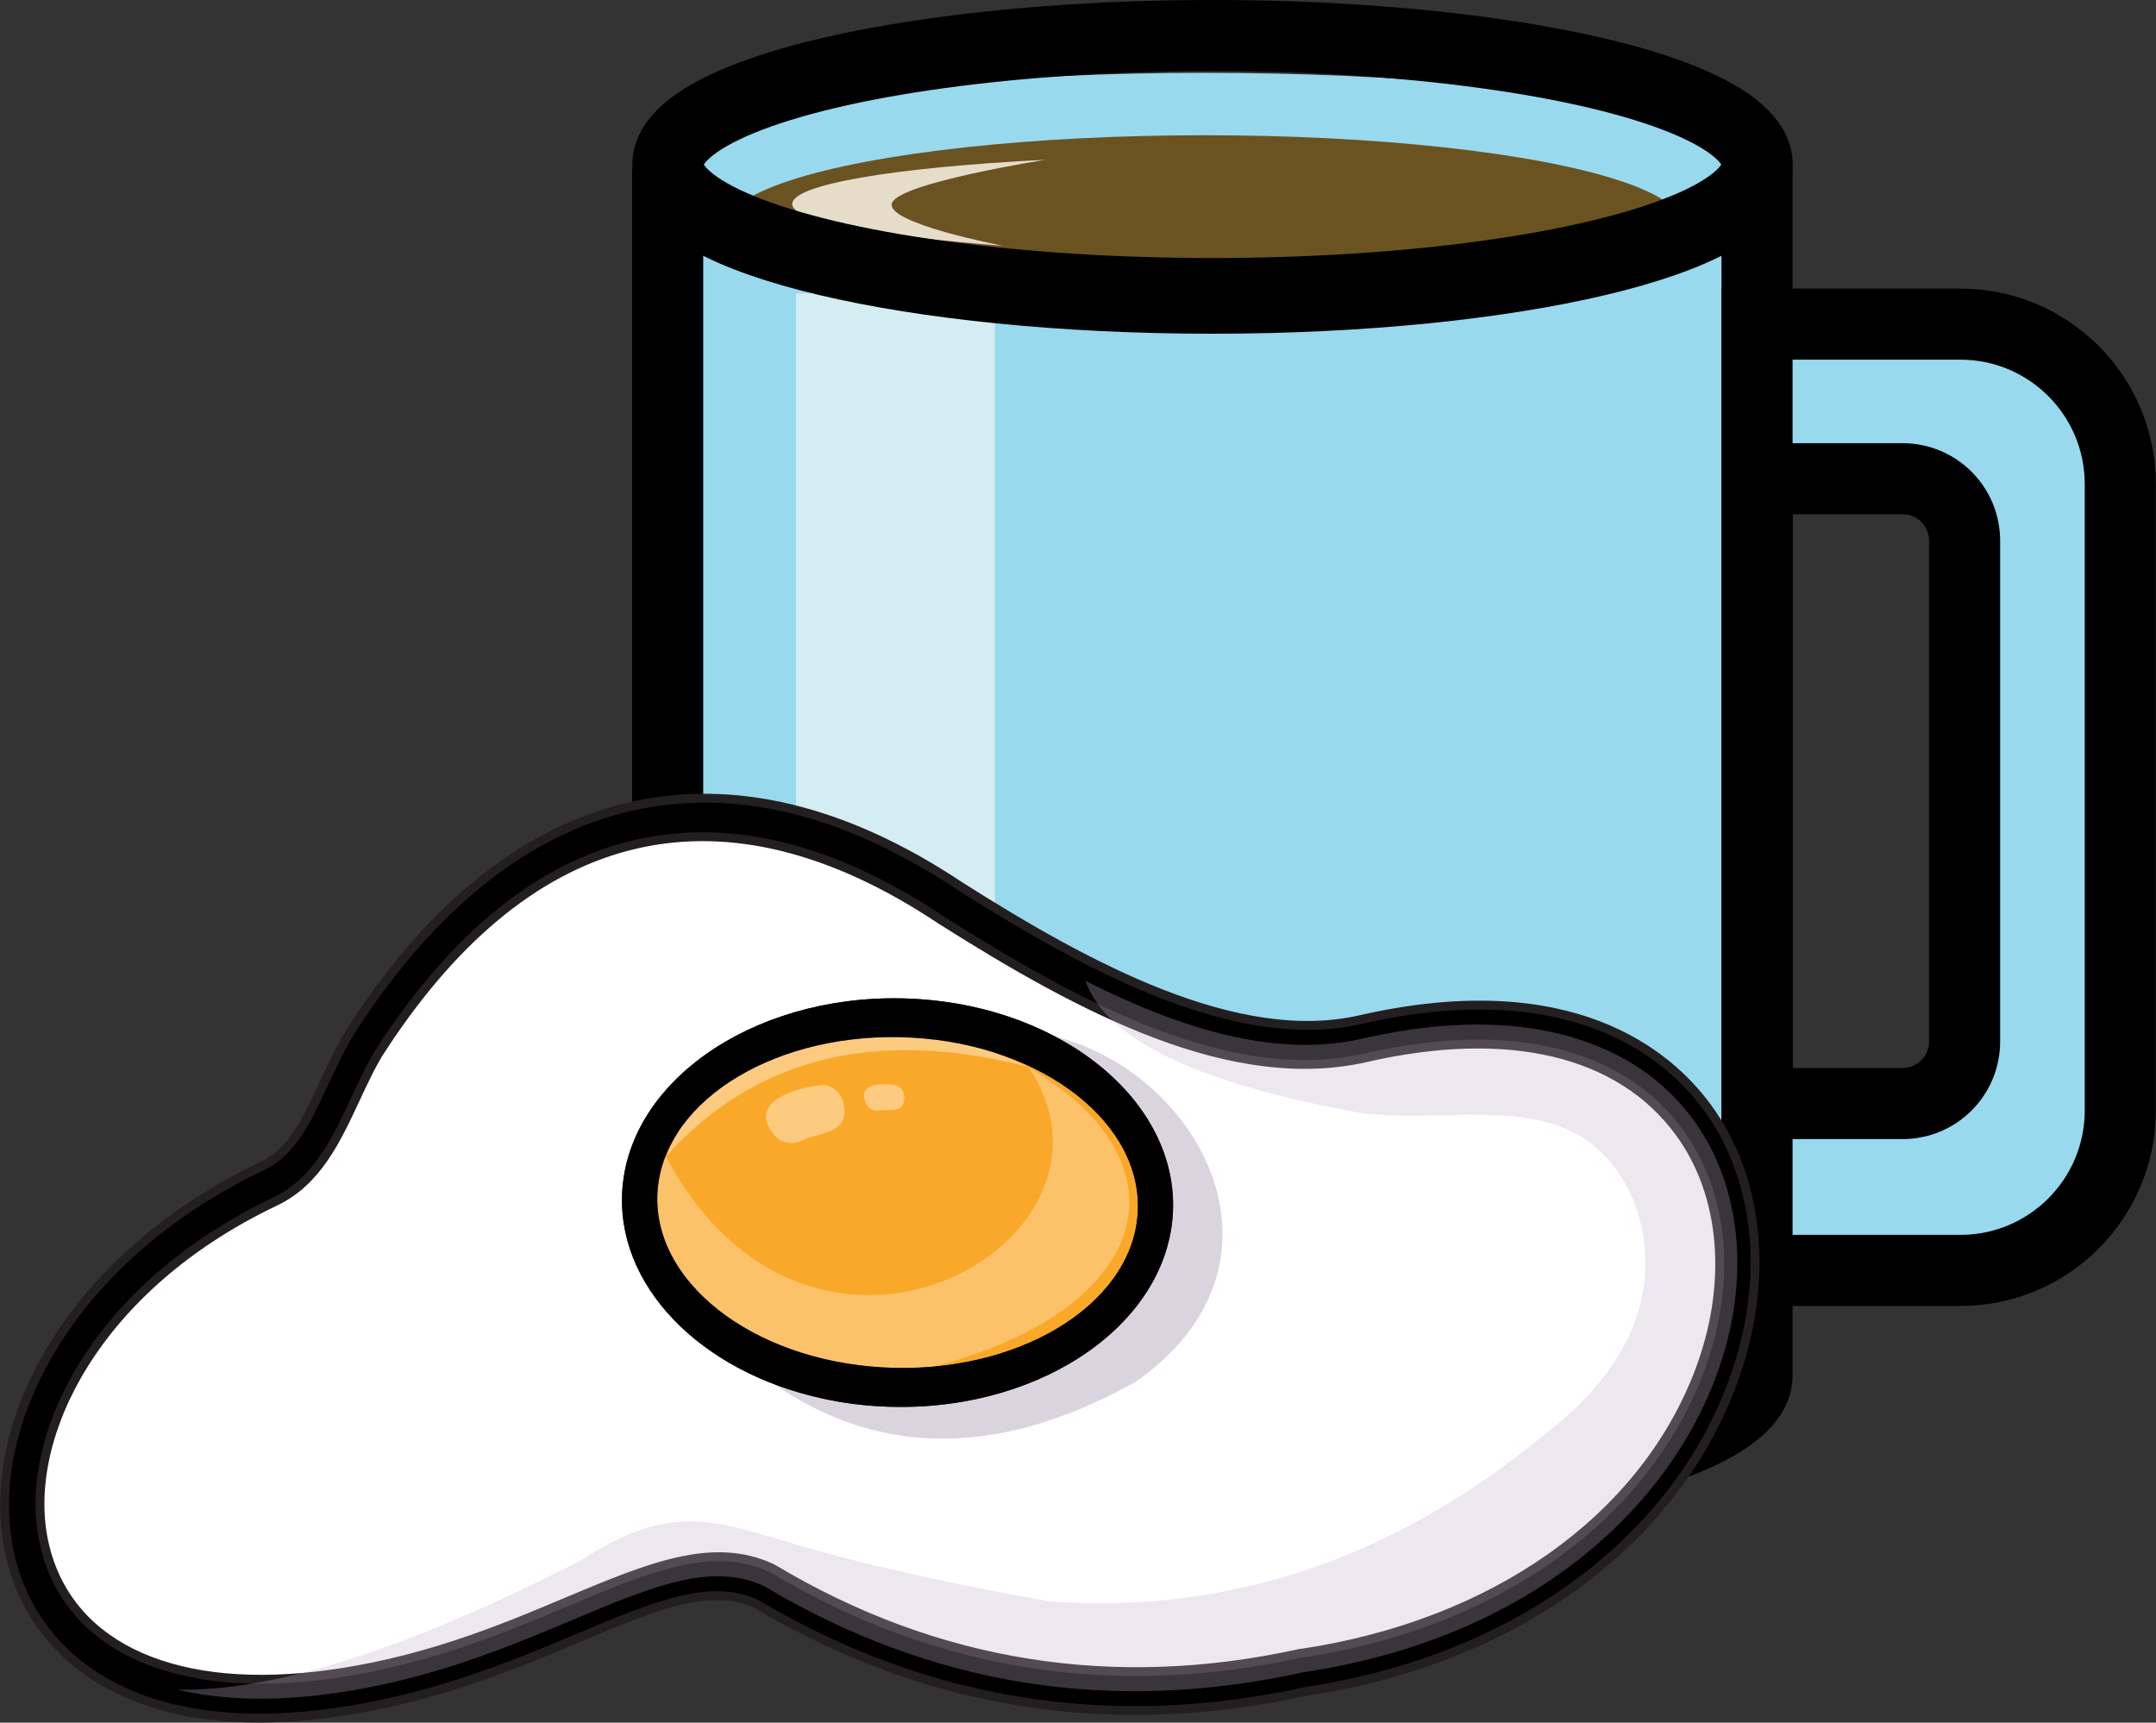 <?xml version="1.0" encoding="UTF-8"?>
<svg id="Layer_2" data-name="Layer 2" xmlns="http://www.w3.org/2000/svg" viewBox="0 0 121.32 96.94">
  <rect x="0" y="0" width="121.32" height="96.94" fill="#333333" stroke="none"/>
  <defs>
    <style>
      .cls-1 {
        fill: #fff;
      }

      .cls-1, .cls-2, .cls-3, .cls-4 {
        fill-rule: evenodd;
      }

      .cls-5 {
        fill: #6b5321;
      }

      .cls-2 {
        fill: #faa829;
      }

      .cls-6 {
        fill: #d3edf2;
      }

      .cls-3 {
        fill: #c2aecc;
      }

      .cls-7 {
        fill: #e5dcca;
      }

      .cls-8 {
        opacity: .4;
      }

      .cls-9 {
        opacity: .3;
      }

      .cls-10 {
        fill: #98d9ee;
      }

      .cls-4 {
        fill: #83708f;
      }

      .cls-11 {
        fill: #371a45;
      }

      .cls-12 {
        stroke: #231f20;
        stroke-width: .5px;
      }

      .cls-12, .cls-13 {
        stroke-miterlimit: 10;
      }

      .cls-13 {
        fill: none;
        stroke: #000;
        stroke-width: 4px;
      }
    </style>
  </defs>
  <g id="New">
    <g>
      <g>
        <ellipse class="cls-10" cx="67.81" cy="9.17" rx="30.62" ry="5.07"/>
        <ellipse class="cls-5" cx="67.78" cy="12.68" rx="26.9" ry="5.07"/>
        <path class="cls-7" d="M56.43,13.83c-7.09-.55-11.85-1.35-11.85-2.35,0-1.11,5.85-2.07,14.26-2.49,0,0-8.16,1.28-8.64,2.42s6.23,2.42,6.23,2.42Z"/>
        <ellipse class="cls-13" cx="68.23" cy="9.26" rx="30.65" ry="7.26"/>
        <path class="cls-10" d="M98.62,78.44c0,4.01-13.72,7.26-30.65,7.26s-30.65-3.25-30.65-7.26V10.54c0,4.01,13.72,7.26,30.65,7.26s30.65-3.25,30.65-7.26v67.9Z"/>
        <rect class="cls-6" x="44.79" y="16.51" width="11.2" height="42.14"/>
        <path class="cls-13" d="M98.87,77.42c0,4.01-13.72,7.26-30.65,7.26s-30.65-3.25-30.65-7.26V9.52c0,4.01,13.72,7.26,30.65,7.26s30.65-3.25,30.65-7.26v67.9Z"/>
        <path class="cls-10" d="M110.78,18.44h-11.44v8.7h8.19c1.93,0,3.49,1.56,3.49,3.49v28.18c0,1.93-1.56,3.49-3.49,3.49h-8.19v9.39h11.44c4.97,0,9-4.03,9-9V27.44c0-4.97-4.03-9-9-9Z"/>
        <path class="cls-13" d="M98.87,18.24h11.44c4.97,0,9,4.03,9,9v35.25c0,4.97-4.03,9-9,9h-11.44V18.24h0Z"/>
        <path class="cls-13" d="M98.87,26.94h8.19c1.93,0,3.49,1.56,3.49,3.49v28.18c0,1.93-1.56,3.49-3.49,3.49h-8.19V26.94h0Z"/>
      </g>
      <g>
        <path class="cls-1" d="M20.74,58.31c8.97-13.7,20.62-15.6,32.76-7.49,8.57,5.43,16.39,9.19,23.2,7.63,29.06-6.65,28.17,30.96-3.33,35.66-10.82,2.39-20.93.78-30.34-4.83-5.55-2.64-12.63,4.69-25.13,6.13-21.64,2.49-21.79-19.74-2.77-28.79,2.98-1.42,3.68-5.35,5.61-8.3Z"/>
        <path class="cls-12" d="M10.1,96.24c-1.55-.34-2.95-.87-4.2-1.58-2.89-1.66-4.75-4.24-5.4-7.46-.73-3.67.2-7.81,2.63-11.67,2.58-4.09,6.6-7.52,11.64-9.92,1.66-.79,2.5-2.58,3.46-4.66.51-1.09,1.03-2.21,1.71-3.25h0c8.98-13.73,21.09-16.5,34.1-7.82,7.24,4.59,15.59,9.08,22.5,7.5,11.86-2.71,17.32,1.92,19.52,4.92,3.05,4.16,3.54,10.06,1.33,15.79-3.47,8.98-12.41,15.37-23.9,17.09-10.97,2.42-21.37.76-30.93-4.92-2.59-1.21-5.7.1-9.99,1.9-3.85,1.62-8.65,3.63-14.62,4.32-2.93.34-5.55.25-7.86-.25ZM21.53,58.92c-.59.9-1.07,1.94-1.54,2.95-1.06,2.27-2.15,4.62-4.5,5.74-10.11,4.81-14.21,13.21-13.05,19.02,1.16,5.79,6.92,8.66,15.4,7.68,5.71-.66,10.36-2.61,14.1-4.19,4.58-1.92,8.19-3.44,11.52-1.86l.07.04c9.16,5.47,19.15,7.06,29.68,4.73h.06c10.78-1.62,19.11-7.49,22.3-15.72,1.92-4.97,1.52-10.06-1.07-13.59-3.33-4.55-9.6-6.04-17.64-4.2-7.54,1.72-15.93-2.7-23.89-7.74-12.19-8.14-23.06-5.66-31.44,7.15h0Z"/>
        <path class="cls-2" d="M51.4,57.3c8,.45,14.09,5.45,13.59,11.18-.49,5.73-7.38,10.01-15.38,9.56-8-.45-14.09-5.45-13.59-11.18.49-5.73,7.38-10.01,15.38-9.56Z"/>
        <path class="cls-11" d="M46.28,78.7c-6.88-1.5-11.72-6.4-11.25-11.89.54-6.32,7.93-11.08,16.46-10.6h0c8.53.48,15.03,6.01,14.49,12.33-.55,6.32-7.93,11.08-16.46,10.6-1.12-.06-2.2-.21-3.24-.44ZM51.31,58.39c-7.44-.41-13.86,3.41-14.3,8.53-.44,5.12,5.26,9.62,12.7,10.03,7.44.41,13.86-3.41,14.3-8.53.44-5.12-5.26-9.62-12.7-10.03h0Z"/>
        <g class="cls-9">
          <path class="cls-3" d="M32.67,87.82c-9.69,4.96-17.25,7.38-22.69,7.26,2.21.53,4.84.67,7.91.32,12.5-1.44,19.58-8.77,25.13-6.13,9.41,5.61,19.52,7.22,30.34,4.83,31.5-4.7,32.39-42.31,3.33-35.66-4.74,1.09-9.98-.41-15.61-3.24.87,2.5,4.06,4.53,9.56,6.09,1.76.5,3.76.95,5.99,1.35,5.55.67,12-1.65,15.01,4.33.8,1.58,1.09,3.38.89,5.14-.16,1.42-.62,2.81-1.39,4.04-.54.93-1.23,1.82-2.07,2.68-.65.67-1.4,1.32-2.23,1.95-8.43,6.95-17.69,10.06-27.78,9.34-5.9-1.05-10.85-2.17-14.84-3.38-4.58-1.38-6.83-1.96-11.55,1.07"/>
        </g>
        <g class="cls-9">
          <path class="cls-4" d="M39.48,74.3c6.96,7.52,15.11,8.67,24.44,3.45,10.76-7.54,1.75-20.53-8.27-19.75,5.8,1.64,9.75,5.82,9.35,10.48-.49,5.73-7.38,10.01-15.38,9.56-4.09-.23-7.67-1.65-10.14-3.74"/>
        </g>
        <g class="cls-9">
          <path class="cls-1" d="M57.85,60.02c6.78,9.97-13.03,21.12-20.96,3.89-.48.92-.78,1.92-.87,2.96-.24,2.8,1.09,5.43,3.45,7.44,2.06,1.75,4.91,3.03,8.17,3.54,16.67-2.19,20.51-11.8,10.23-17.79h.03s-.05-.03-.05-.03Z"/>
        </g>
        <g class="cls-8">
          <path class="cls-1" d="M57.91,60.05c-10.11-4.52-16.92-2.84-20.43,5.02,5.02-5.57,11.83-7.25,20.43-5.02"/>
        </g>
        <g class="cls-8">
          <path class="cls-1" d="M47.46,62.05c-.15-.62-.67-1.02-1.26-.99-1.17.14-4.15.81-2.71,2.72.38.51,1.03.68,1.6.42.94-.5,2.82-.34,2.36-2.14"/>
        </g>
        <path d="M46.28,78.7c-6.88-1.5-11.72-6.4-11.25-11.89.54-6.32,7.93-11.08,16.46-10.6h0c8.53.48,15.03,6.01,14.49,12.33-.55,6.32-7.93,11.08-16.46,10.6-1.12-.06-2.2-.21-3.24-.44ZM51.31,58.39c-7.44-.41-13.86,3.41-14.3,8.53-.44,5.12,5.26,9.62,12.7,10.03,7.44.41,13.86-3.41,14.3-8.53.44-5.12-5.26-9.62-12.7-10.03h0Z"/>
        <g class="cls-8">
          <path class="cls-1" d="M50.89,61.75c0-.34-.21-.62-.51-.69-.6-.1-2.16-.18-1.67,1,.13.31.43.49.75.44.52-.12,1.44.23,1.43-.76"/>
        </g>
      </g>
    </g>
  </g>
</svg>